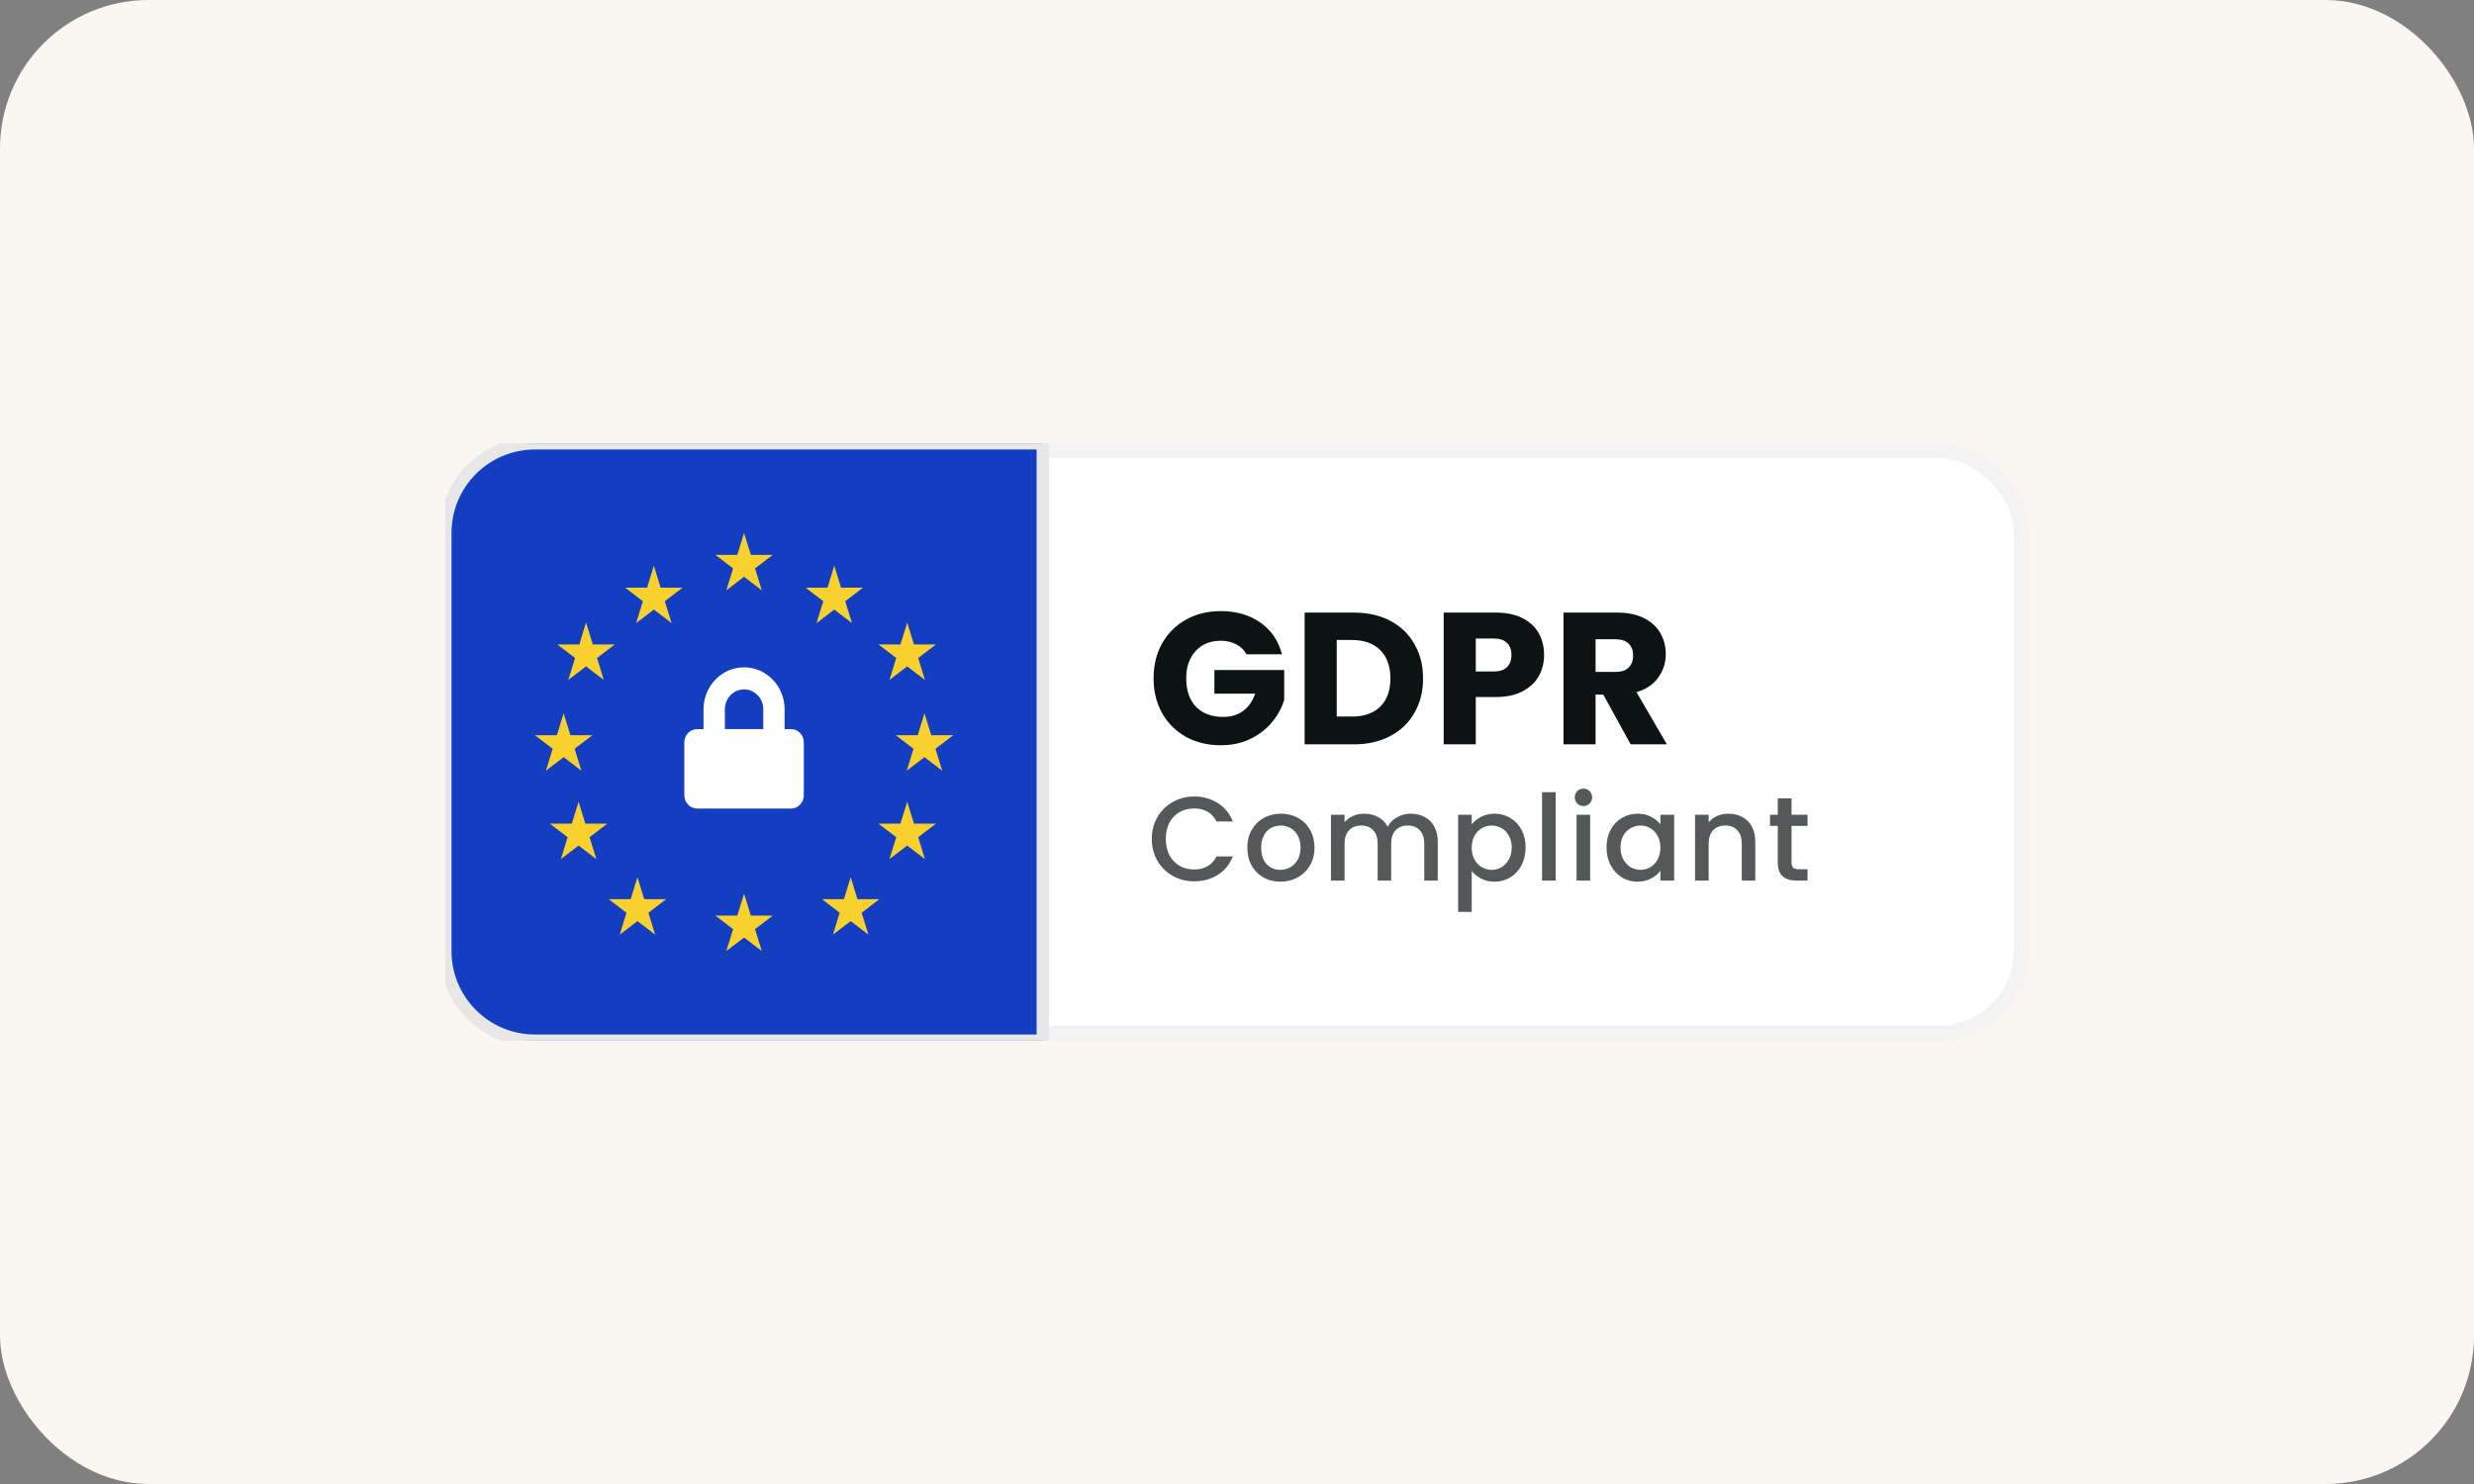 <svg width="200" height="120" viewBox="0 0 200 120" fill="none" xmlns="http://www.w3.org/2000/svg">
<rect x="0" y="0" width="200" height="120" fill="#808080" stroke="none"/>
<rect width="200" height="120" rx="12" fill="#FAF6F2"/>
<g clip-path="url(#clip0_332_14438)">
<rect x="36.604" y="36.453" width="126.792" height="47.094" rx="6.642" fill="white" stroke="#F3F3F3" stroke-width="1.208"/>
<path d="M84.302 84.151H43.245C39.244 84.151 36 80.907 36 76.906V43.094C36 39.093 39.244 35.849 43.245 35.849H84.302V84.151Z" fill="#133EC2"/>
<path d="M84.302 84.151H43.245C39.244 84.151 36 80.907 36 76.906V43.094C36 39.093 39.244 35.849 43.245 35.849H84.302V84.151Z" stroke="#E7E7E7"/>
<path d="M60.151 43.094L60.699 44.867H62.471L61.037 45.962L61.585 47.735L60.151 46.639L58.717 47.735L59.265 45.962L57.831 44.867H59.603L60.151 43.094Z" fill="#F8D12E"/>
<path d="M60.151 72.265L60.699 74.038H62.471L61.037 75.133L61.585 76.905L60.151 75.81L58.717 76.905L59.265 75.133L57.831 74.038H59.603L60.151 72.265Z" fill="#F8D12E"/>
<path d="M67.443 45.747L67.991 47.519H69.764L68.329 48.615L68.877 50.387L67.443 49.291L66.009 50.387L66.557 48.615L65.123 47.519H66.896L67.443 45.747Z" fill="#F8D12E"/>
<path d="M73.34 64.83L73.887 66.603H75.66L74.226 67.699L74.774 69.471L73.34 68.376L71.905 69.471L72.453 67.699L71.019 66.603H72.792L73.34 64.83Z" fill="#F8D12E"/>
<path d="M74.736 57.68L75.284 59.452H77.056L75.622 60.548L76.17 62.321L74.736 61.225L73.302 62.321L73.85 60.548L72.415 59.452H74.188L74.736 57.68Z" fill="#F8D12E"/>
<path d="M45.566 57.68L46.113 59.452H47.886L46.452 60.548L47 62.321L45.566 61.225L44.132 62.321L44.679 60.548L43.245 59.452H45.018L45.566 57.68Z" fill="#F8D12E"/>
<path d="M46.773 64.83L47.321 66.603H49.093L47.66 67.699L48.207 69.471L46.773 68.376L45.339 69.471L45.887 67.699L44.453 66.603H46.226L46.773 64.83Z" fill="#F8D12E"/>
<path d="M73.34 50.34L73.887 52.113H75.66L74.226 53.209L74.774 54.981L73.34 53.886L71.905 54.981L72.453 53.209L71.019 52.113H72.792L73.34 50.34Z" fill="#F8D12E"/>
<path d="M47.377 50.34L47.925 52.113H49.697L48.264 53.209L48.811 54.981L47.377 53.886L45.943 54.981L46.491 53.209L45.057 52.113H46.83L47.377 50.34Z" fill="#F8D12E"/>
<path d="M68.77 70.939L69.317 72.711H71.09L69.656 73.807L70.204 75.579L68.77 74.484L67.335 75.579L67.883 73.807L66.449 72.711H68.222L68.77 70.939Z" fill="#F8D12E"/>
<path d="M52.858 45.747L53.405 47.519H55.178L53.744 48.615L54.292 50.387L52.858 49.291L51.424 50.387L51.972 48.615L50.538 47.519H52.31L52.858 45.747Z" fill="#F8D12E"/>
<path d="M51.533 70.939L52.08 72.712H53.853L52.419 73.807L52.967 75.579L51.533 74.484L50.099 75.579L50.647 73.807L49.212 72.712H50.985L51.533 70.939Z" fill="#F8D12E"/>
<path d="M60.151 53.962C61.958 53.962 63.428 55.483 63.428 57.352V58.958H63.946C64.517 58.958 64.981 59.437 64.981 60.028V64.309C64.981 64.9 64.517 65.379 63.946 65.379H56.356C55.785 65.379 55.321 64.9 55.321 64.309V60.028C55.321 59.437 55.785 58.958 56.356 58.958H56.873V57.352C56.873 55.483 58.344 53.962 60.151 53.962ZM60.151 55.746C59.295 55.746 58.598 56.466 58.598 57.351V58.956H61.704V57.351C61.703 56.466 61.007 55.746 60.151 55.746Z" fill="white"/>
<path opacity="0.7" d="M93.112 67.836C93.112 67.179 93.264 66.59 93.566 66.068C93.876 65.546 94.291 65.141 94.812 64.851C95.341 64.555 95.917 64.407 96.542 64.407C97.257 64.407 97.891 64.584 98.445 64.938C99.005 65.286 99.411 65.782 99.662 66.426H98.339C98.165 66.071 97.923 65.807 97.614 65.633C97.305 65.46 96.948 65.373 96.542 65.373C96.097 65.373 95.701 65.472 95.353 65.672C95.006 65.872 94.732 66.158 94.532 66.532C94.339 66.905 94.243 67.34 94.243 67.836C94.243 68.332 94.339 68.767 94.532 69.14C94.732 69.514 95.006 69.803 95.353 70.01C95.701 70.209 96.097 70.309 96.542 70.309C96.948 70.309 97.305 70.222 97.614 70.048C97.923 69.874 98.165 69.61 98.339 69.256H99.662C99.411 69.9 99.005 70.396 98.445 70.744C97.891 71.092 97.257 71.266 96.542 71.266C95.911 71.266 95.334 71.121 94.812 70.831C94.291 70.534 93.876 70.126 93.566 69.604C93.264 69.082 93.112 68.493 93.112 67.836ZM103.501 71.294C102.999 71.294 102.545 71.182 102.139 70.956C101.734 70.725 101.415 70.403 101.183 69.99C100.951 69.572 100.835 69.089 100.835 68.541C100.835 68 100.954 67.52 101.193 67.102C101.431 66.683 101.756 66.361 102.168 66.136C102.58 65.91 103.041 65.798 103.55 65.798C104.059 65.798 104.519 65.91 104.931 66.136C105.343 66.361 105.669 66.683 105.907 67.102C106.145 67.52 106.264 68 106.264 68.541C106.264 69.082 106.142 69.562 105.897 69.981C105.652 70.399 105.318 70.725 104.893 70.956C104.474 71.182 104.01 71.294 103.501 71.294ZM103.501 70.338C103.785 70.338 104.049 70.27 104.294 70.135C104.545 70 104.748 69.797 104.902 69.527C105.057 69.256 105.134 68.928 105.134 68.541C105.134 68.155 105.06 67.83 104.912 67.566C104.764 67.295 104.567 67.092 104.323 66.957C104.078 66.822 103.814 66.754 103.53 66.754C103.247 66.754 102.983 66.822 102.738 66.957C102.5 67.092 102.31 67.295 102.168 67.566C102.027 67.83 101.956 68.155 101.956 68.541C101.956 69.114 102.101 69.559 102.391 69.874C102.687 70.183 103.057 70.338 103.501 70.338ZM114.038 65.798C114.457 65.798 114.83 65.885 115.159 66.058C115.493 66.232 115.754 66.49 115.941 66.831C116.134 67.173 116.231 67.585 116.231 68.068V71.207H115.139V68.232C115.139 67.755 115.02 67.392 114.782 67.141C114.544 66.883 114.218 66.754 113.806 66.754C113.394 66.754 113.066 66.883 112.821 67.141C112.582 67.392 112.463 67.755 112.463 68.232V71.207H111.372V68.232C111.372 67.755 111.253 67.392 111.014 67.141C110.776 66.883 110.451 66.754 110.039 66.754C109.626 66.754 109.298 66.883 109.053 67.141C108.815 67.392 108.696 67.755 108.696 68.232V71.207H107.595V65.885H108.696V66.493C108.876 66.274 109.105 66.104 109.382 65.981C109.659 65.859 109.955 65.798 110.27 65.798C110.695 65.798 111.075 65.888 111.41 66.068C111.745 66.249 112.003 66.509 112.183 66.851C112.344 66.529 112.595 66.274 112.937 66.088C113.278 65.894 113.645 65.798 114.038 65.798ZM118.975 66.667C119.162 66.422 119.416 66.216 119.738 66.049C120.06 65.881 120.424 65.798 120.83 65.798C121.294 65.798 121.715 65.914 122.095 66.145C122.482 66.371 122.784 66.69 123.003 67.102C123.222 67.514 123.332 67.987 123.332 68.522C123.332 69.056 123.222 69.536 123.003 69.961C122.784 70.38 122.482 70.708 122.095 70.947C121.715 71.178 121.294 71.294 120.83 71.294C120.424 71.294 120.063 71.214 119.748 71.053C119.432 70.885 119.175 70.679 118.975 70.435V73.739H117.874V65.885H118.975V66.667ZM122.211 68.522C122.211 68.155 122.134 67.839 121.979 67.575C121.831 67.305 121.632 67.102 121.38 66.967C121.136 66.825 120.872 66.754 120.588 66.754C120.311 66.754 120.047 66.825 119.796 66.967C119.551 67.108 119.352 67.314 119.197 67.585C119.049 67.855 118.975 68.174 118.975 68.541C118.975 68.908 119.049 69.23 119.197 69.507C119.352 69.778 119.551 69.984 119.796 70.126C120.047 70.267 120.311 70.338 120.588 70.338C120.872 70.338 121.136 70.267 121.38 70.126C121.632 69.977 121.831 69.765 121.979 69.488C122.134 69.211 122.211 68.889 122.211 68.522ZM125.764 64.059V71.207H124.662V64.059H125.764ZM128.011 65.179C127.812 65.179 127.644 65.112 127.509 64.977C127.374 64.841 127.306 64.674 127.306 64.474C127.306 64.275 127.374 64.107 127.509 63.972C127.644 63.837 127.812 63.769 128.011 63.769C128.205 63.769 128.369 63.837 128.504 63.972C128.639 64.107 128.707 64.275 128.707 64.474C128.707 64.674 128.639 64.841 128.504 64.977C128.369 65.112 128.205 65.179 128.011 65.179ZM128.552 65.885V71.207H127.451V65.885H128.552ZM129.873 68.522C129.873 67.987 129.982 67.514 130.201 67.102C130.427 66.69 130.729 66.371 131.109 66.145C131.496 65.914 131.921 65.798 132.384 65.798C132.803 65.798 133.167 65.881 133.476 66.049C133.792 66.21 134.043 66.413 134.23 66.657V65.885H135.34V71.207H134.23V70.415C134.043 70.666 133.788 70.876 133.466 71.043C133.144 71.211 132.777 71.294 132.365 71.294C131.908 71.294 131.489 71.178 131.109 70.947C130.729 70.708 130.427 70.38 130.201 69.961C129.982 69.536 129.873 69.056 129.873 68.522ZM134.23 68.541C134.23 68.174 134.152 67.855 133.998 67.585C133.85 67.314 133.653 67.108 133.408 66.967C133.164 66.825 132.9 66.754 132.616 66.754C132.333 66.754 132.069 66.825 131.824 66.967C131.579 67.102 131.38 67.305 131.225 67.575C131.077 67.839 131.003 68.155 131.003 68.522C131.003 68.889 131.077 69.211 131.225 69.488C131.38 69.765 131.579 69.977 131.824 70.126C132.075 70.267 132.339 70.338 132.616 70.338C132.9 70.338 133.164 70.267 133.408 70.126C133.653 69.984 133.85 69.778 133.998 69.507C134.152 69.23 134.23 68.908 134.23 68.541ZM139.714 65.798C140.133 65.798 140.506 65.885 140.835 66.058C141.17 66.232 141.43 66.49 141.617 66.831C141.804 67.173 141.897 67.585 141.897 68.068V71.207H140.806V68.232C140.806 67.755 140.687 67.392 140.448 67.141C140.21 66.883 139.885 66.754 139.473 66.754C139.06 66.754 138.732 66.883 138.487 67.141C138.249 67.392 138.13 67.755 138.13 68.232V71.207H137.028V65.885H138.13V66.493C138.31 66.274 138.539 66.104 138.816 65.981C139.099 65.859 139.398 65.798 139.714 65.798ZM144.828 66.783V69.73C144.828 69.929 144.873 70.074 144.964 70.164C145.06 70.248 145.221 70.29 145.447 70.29H146.123V71.207H145.253C144.758 71.207 144.378 71.092 144.114 70.86C143.849 70.628 143.717 70.251 143.717 69.73V66.783H143.09V65.885H143.717V64.561H144.828V65.885H146.123V66.783H144.828Z" fill="#0D1212"/>
<path d="M100.766 52.905C100.573 52.551 100.295 52.283 99.931 52.101C99.577 51.909 99.157 51.813 98.672 51.813C97.832 51.813 97.16 52.091 96.654 52.647C96.148 53.193 95.895 53.927 95.895 54.847C95.895 55.828 96.158 56.597 96.684 57.153C97.22 57.699 97.954 57.972 98.884 57.972C99.522 57.972 100.058 57.811 100.492 57.487C100.938 57.163 101.261 56.698 101.463 56.091H98.171V54.179H103.815V56.592C103.623 57.239 103.294 57.841 102.829 58.397C102.374 58.953 101.792 59.404 101.084 59.748C100.376 60.091 99.577 60.263 98.687 60.263C97.635 60.263 96.695 60.036 95.865 59.581C95.046 59.115 94.403 58.473 93.938 57.654C93.483 56.834 93.256 55.899 93.256 54.847C93.256 53.795 93.483 52.859 93.938 52.04C94.403 51.211 95.046 50.569 95.865 50.114C96.684 49.648 97.62 49.416 98.672 49.416C99.946 49.416 101.018 49.724 101.888 50.341C102.768 50.958 103.35 51.813 103.633 52.905H100.766ZM109.459 49.537C110.582 49.537 111.563 49.76 112.402 50.205C113.242 50.65 113.889 51.277 114.344 52.086C114.81 52.885 115.042 53.81 115.042 54.862C115.042 55.904 114.81 56.83 114.344 57.639C113.889 58.448 113.237 59.075 112.387 59.52C111.548 59.965 110.572 60.188 109.459 60.188H105.469V49.537H109.459ZM109.292 57.942C110.273 57.942 111.037 57.674 111.583 57.138C112.129 56.602 112.402 55.843 112.402 54.862C112.402 53.881 112.129 53.117 111.583 52.571C111.037 52.025 110.273 51.752 109.292 51.752H108.063V57.942H109.292ZM124.826 52.966C124.826 53.583 124.684 54.149 124.401 54.665C124.118 55.171 123.683 55.58 123.096 55.894C122.509 56.207 121.781 56.364 120.911 56.364H119.303V60.188H116.709V49.537H120.911C121.761 49.537 122.479 49.684 123.066 49.977C123.652 50.27 124.092 50.675 124.386 51.191C124.679 51.706 124.826 52.298 124.826 52.966ZM120.714 54.301C121.21 54.301 121.579 54.184 121.822 53.952C122.064 53.719 122.186 53.391 122.186 52.966C122.186 52.541 122.064 52.212 121.822 51.98C121.579 51.747 121.21 51.631 120.714 51.631H119.303V54.301H120.714ZM131.825 60.188L129.61 56.167H128.987V60.188H126.393V49.537H130.747C131.587 49.537 132.3 49.684 132.887 49.977C133.483 50.27 133.928 50.675 134.222 51.191C134.515 51.696 134.662 52.263 134.662 52.89C134.662 53.598 134.459 54.23 134.055 54.786C133.66 55.343 133.074 55.737 132.295 55.97L134.753 60.188H131.825ZM128.987 54.331H130.596C131.071 54.331 131.425 54.215 131.658 53.982C131.9 53.75 132.022 53.421 132.022 52.996C132.022 52.592 131.9 52.273 131.658 52.04C131.425 51.808 131.071 51.691 130.596 51.691H128.987V54.331Z" fill="#0D1212"/>
</g>
<defs>
<clipPath id="clip0_332_14438">
<rect width="128" height="48.302" fill="white" transform="translate(36 35.849)"/>
</clipPath>
</defs>
</svg>

